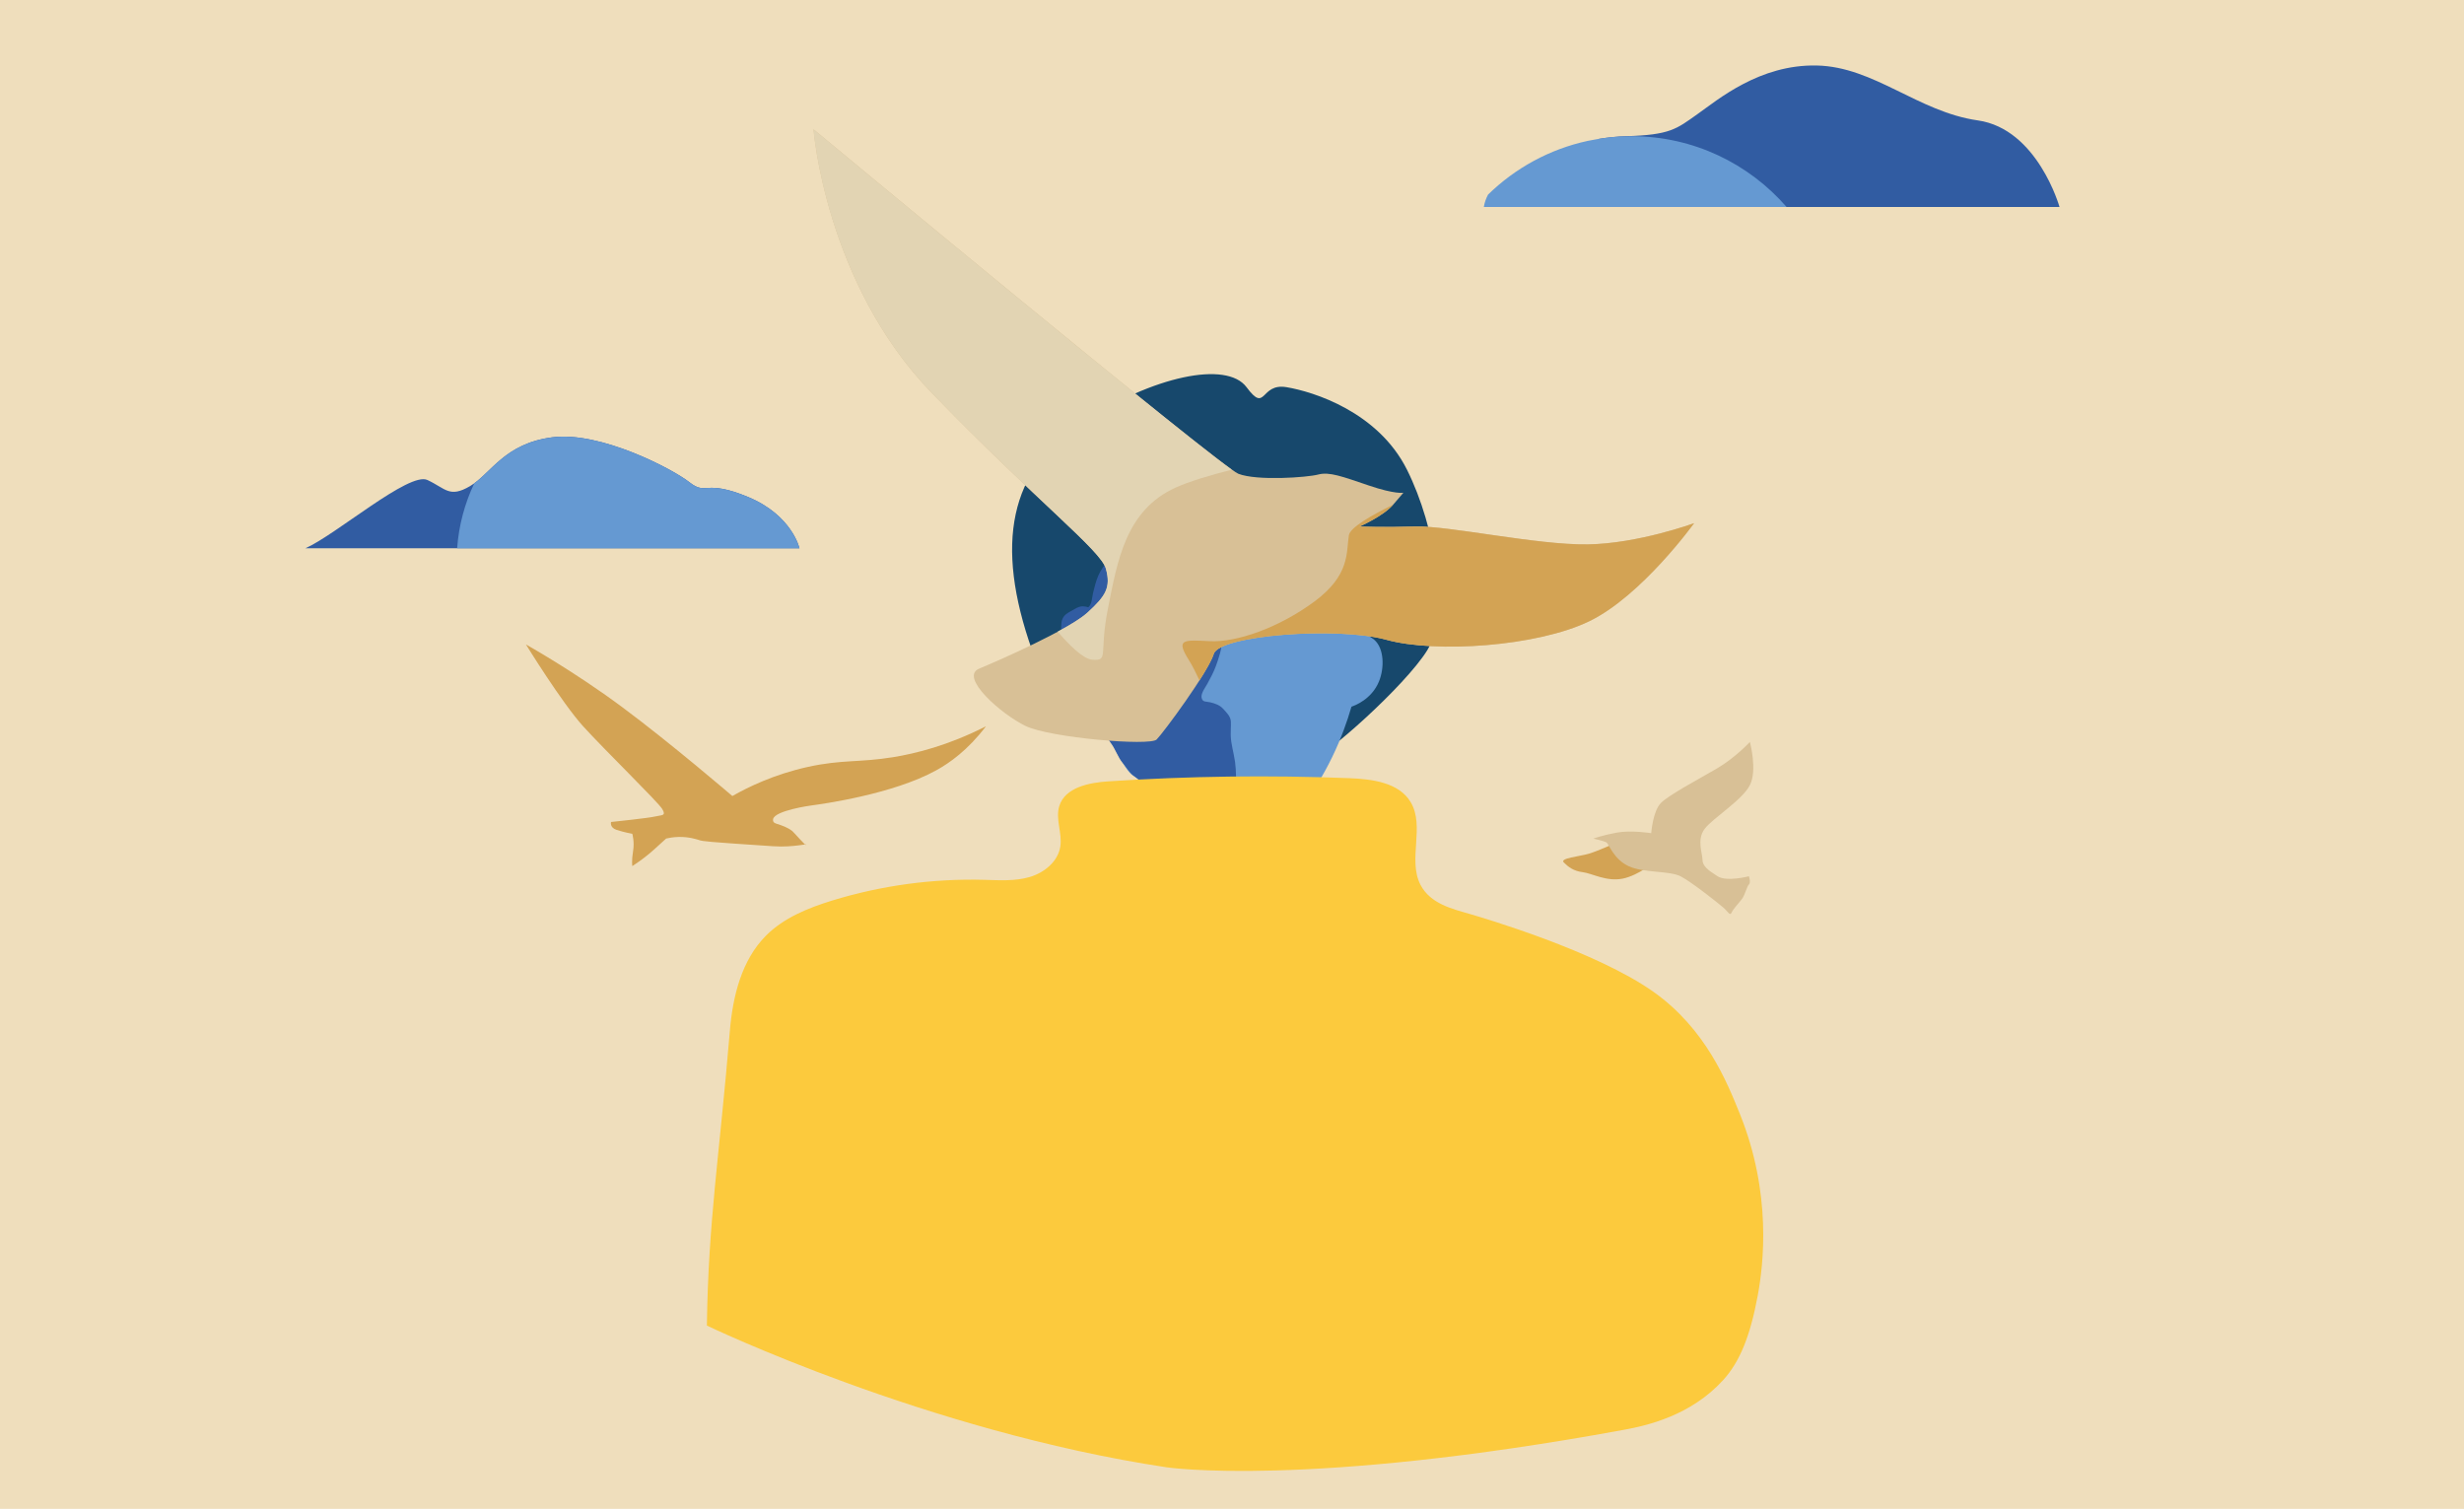 <?xml version="1.0" encoding="UTF-8"?>
<svg id="Calque_1" data-name="Calque 1" xmlns="http://www.w3.org/2000/svg" viewBox="0 0 2036.9 1247.3">
  <defs>
    <style>
      .cls-1 {
        fill: #315ca2;
      }

      .cls-1, .cls-2, .cls-3, .cls-4, .cls-5, .cls-6, .cls-7, .cls-8 {
        stroke-width: 0px;
      }

      .cls-2 {
        fill: #d3a354;
      }

      .cls-3 {
        fill: #efdebc;
      }

      .cls-4 {
        fill: #d8c096;
      }

      .cls-5 {
        fill: #e2d4b3;
      }

      .cls-6 {
        fill: #6599d2;
      }

      .cls-7 {
        fill: #fcca3d;
      }

      .cls-8 {
        fill: #17486c;
      }
    </style>
  </defs>
  <rect class="cls-3" width="2036.9" height="1247.3"/>
  <path class="cls-8" d="M949.35,607.82s-64.72,18.45-96.09-70.08c-31.37-88.53-18.45-149.42,40.59-188.16,59.04-38.74,120.15-51.64,136.62-29.52,16.47,22.15,10.95-3.7,33.06,0,22.15,3.7,75.64,20.3,99.6,68.26,23.97,47.97,35.04,119.9,16.6,149.42-18.45,29.52-84.86,88.53-95.93,90.38s-71.01,14.74-71.01,14.74l-63.48-35.04h.03Z"/>
  <path class="cls-6" d="M947.31,696.35c-1.79-5.2,4.28-7.63,5.52-18.45.41-3.67.73-6.7-.41-11.07-1.15-4.34-1.34-8.87-3.26-12.96-.83-1.76-1.72-3.19-2.68-4.4-4.24-5.33-9.19-8.04-9.96-8.46-12.57-7.02-61.05-115.46-43.31-124.69,4.47-2.33,9.1,3.73,15.57.73,8.97-4.12,8.39-19.53,10.79-32.55,4.95-27,23.33-47.68,35.55-57.16,24.51-19.05,54.86-16.53,76.91-15.54,19.88.89,40.12,5.01,56.97,15.61,26.62,16.75,41.93,49.85,37.43,80.96-.61,4.28-1.5,8.9.61,12.67,2.43,4.28,5.81,5.07,9,7.82,8.14,7.02,8.58,23.07,3.89,34.5-6.16,15-20.46,20.04-22.72,20.81-3.51,12.16-8.55,26.42-15.99,41.74-7.88,16.21-16.47,29.58-24.25,40.21,0,0-36.29,41.36-111.79,39.38-3-.06-5.94-.93-5.94-.93-1.98-.57-10.08-2.94-11.94-8.27v.03Z"/>
  <path class="cls-1" d="M1011.07,704.45c3.7-10.85,7.44-22.02,8.27-33.22.26-3.57-1.15-8.58-.16-11.97.61-2.07,1.66-2.9,1.98-5.23.99-7.15.77-17.11-.19-24.25-.99-7.24-3.41-14.78-3.57-21.99-.1-3.7.26-7.4.13-11.07-.16-4.6-3.48-7.56-6.51-10.91-2.71-2.97-6.7-4.37-10.66-5.27-3.32-.77-6.38.13-7.08-3.96-.61-3.48,3.29-8.55,4.82-11.39,2.43-4.4,5.3-9.83,7.02-14.58,2.3-6.41,5.07-14.23,5.01-21.03-.1-8.2,0-16.37,0-24.57-.06-18.16,5.68-34.75,2.3-53.14-2.71-14.71-7.6-27.35-18.86-37.85-.06-.06-.13-.1-.16-.16-3.03.61-6.13,1.44-9.51,2.52-6.48,2.11-13.79,2.62-19.72,5.94-4.63,2.58-8.87,6.06-13.6,8.46-9.22,4.69-18.19,11.71-24.38,20.2-6.03,8.3-14.11,15.32-18.29,24.86-1.91,4.37-3.19,9.7-4.34,14.39-.83,3.45-.86,9.38-3.93,11.78-6.93-2.17-9,.41-14.94,3.51-5.2,2.71-7.24,5.65-7.4,11.33-.29,9.22-1.05,19.4,1.88,28.18,3.03,8.97,6.29,17.87,10.98,26.14,5.14,9.03,10.08,19.12,16.69,27.09,4.37,5.33,7.98,11.2,12.03,16.79,3.61,4.98,5.23,10.85,9.19,15.57,2.9,3.45,5.2,7.5,8.62,10.31,5.46,4.5,9.51,6.16,12.61,12.86,1.91,4.08,2.11,8.62,3.26,12.96.93,3.51.41,7.4.41,11.07,0,4.05.41,17.87-5.52,18.45l5.52,1.85c3.41.7,3.77,4.66,6.38,6.45,2.04,1.37,3.57.83,5.94.93,7.05.29,13.88,1.95,21,1.88,8.01-.06,16.5-1.12,24.86-3l-.06.1Z"/>
  <g>
    <path class="cls-4" d="M672.53,106.94s9.77,127.14,97.82,217.97c88.05,90.83,139.72,129.95,143.9,145.3,4.18,15.35,0,22.34-15.38,36.32-15.38,13.98-72.67,39.25-89.42,46.18s18.13,37.66,38.39,47.42c20.27,9.77,102.73,16.75,108.31,11.17s42.45-55.43,47.26-70.82c4.79-15.38,102.25-22.82,142.78-11.62,40.53,11.2,124.34,5.58,167.67-15.38,43.31-20.97,86.61-81.03,86.61-81.03,0,0-46.12,16.91-88.02,17.52-41.9.64-115.11-15.57-142.14-14.74-27,.83-46.5,0-46.5,0,0,0,19.56-8.39,27.96-18.16l8.39-9.77s-6.7,1.47-28.69-6c-21.99-7.47-32.58-11.46-41.65-9.06-9.06,2.43-50.77,5.43-66.12-.61-15.32-6.03-351.18-284.73-351.18-284.73v.03Z"/>
    <g>
      <path class="cls-5" d="M902.85,545.33c14.23,1.09,5.46-4.37,13.12-42.67,7.66-38.3,14.42-80.87,55.78-99.54,11.43-5.17,28.24-10.24,46.59-14.87-45.83-32.36-345.85-281.35-345.85-281.35,0,0,9.77,127.14,97.82,217.97,88.02,90.83,139.72,129.95,143.9,145.3,4.18,15.38,0,22.34-15.38,36.32-4.85,4.4-13.85,9.93-24.45,15.64,9.38,10.98,21,22.59,28.44,23.17l.03.03Z"/>
      <path class="cls-2" d="M1312.43,450.01c-41.9.64-115.11-15.57-142.14-14.74-27.03.83-46.5,0-46.5,0,0,0,19.4-8.33,27.86-18.06-18.67,9.1-35.65,19.02-36.6,25.31-2.2,14.23,1.09,32.81-28.44,54.7-29.52,21.86-64.53,33.92-86.42,32.81-21.86-1.09-28.44-1.95-17.49,15.45,2.84,4.53,5.9,10.53,8.87,16.95,5.78-9.03,10.34-17.11,11.81-21.89,4.79-15.38,102.25-22.82,142.78-11.62,40.53,11.17,124.34,5.58,167.67-15.38,43.31-20.97,86.61-81.03,86.61-81.03,0,0-46.12,16.91-88.02,17.52Z"/>
    </g>
  </g>
  <path class="cls-7" d="M584.36,1095.78h0c1.15-86.2,10.18-138.38,18.99-243.63,2.39-28.56,9.67-58.47,29.9-78.76,14.74-14.74,34.79-22.85,54.73-28.98,40.59-12.45,83.2-18.25,125.61-17.11,12.57.35,25.47,1.24,37.53-2.3,12.1-3.54,23.46-12.73,25.4-25.18,1.72-11.07-4.15-22.66-.89-33.38,4.72-15.51,24.51-19.5,40.69-20.55,66.28-4.37,132.79-5.23,199.14-2.62,18.92.77,40.95,3.54,50.68,19.79,11.94,19.95-2.52,47.49,8.04,68.2,8.2,16.02,26.78,20.14,40.75,24.25,11.71,3.45,104.36,30.61,152.1,64.5,43.02,30.54,60.6,74.36,71.36,101.07,26.33,65.55,19.5,123.86,14.65,149.96-6.26,33.6-14.84,54.76-28.63,69.86-26.9,29.49-63.06,37.59-82.15,41.07-263.1,48.25-377.92,30.96-377.92,30.96-198.57-29.9-380.06-117.19-380.06-117.19l.06.03Z"/>
  <path class="cls-2" d="M434.75,532.69s29.65,48.25,47.46,67.85,61.69,62.33,65.26,68.23c3.57,5.94-.64,4.85-5.87,6.16-5.2,1.31-36.48,4.56-36.48,4.56,0,0-1.31,4.56,4.56,6.51,5.87,1.95,13.02,3.26,13.02,3.26,0,0,1.95,6.51.64,14.33-1.31,7.82-.64,12.35-.64,12.35,6.54-4.21,11.52-8.14,14.97-11.07,0,0,4.47-3.77,13.02-11.71h0c2.27-.54,5.94-1.21,10.4-1.31,8.49-.16,14.84,1.95,16.95,2.62,3.19.99,5.46,1.4,61.15,5.07,17.42,1.15,29.42-2.74,27.03-1.09-.61.41-10.12-10.53-11.23-11.43-3.89-3.1-8.43-4.6-13.12-6.1-.99-.32-2.07-.77-2.55-1.69,0,0-.45-.83-.26-2.01,1.21-7.24,31.43-11.36,31.43-11.36,9.19-1.24,67.56-9.22,103.56-29.14,10.95-6.03,26.07-16.66,40.98-36.32-31.72,16.08-58.43,22.53-76.62,25.5-28.02,4.56-42.29,1.85-70.5,8.04-27.92,6.16-49.31,16.6-62.52,24.09,0,0-50.81-43.63-91.18-73.59-40.37-29.97-79.5-51.73-79.5-51.73l.03-.03Z"/>
  <path class="cls-2" d="M1335.54,696.83s-14.71,6.7-22.31,8.94c-7.6,2.23-24.09,3.57-20.52,7.15s8.04,7.15,15.61,8.04,19.63,8.04,33.03,5.36c13.4-2.68,27.22-14.42,27.22-14.42l-33.03-15.03v-.03Z"/>
  <path class="cls-4" d="M1317.22,693.25s8.49,1.79,10.72,3.13c2.23,1.34,5.81,13.72,18.29,19.59s33.92,3.61,43.27,8.52,31.69,22.75,35.26,25.88c3.57,3.13,5.36,7.15,6.7,4.02,1.34-3.13,5.81-7.6,8.49-11.17s4.02-10.28,5.81-12.06,0-6.8,0-6.8c0,0-18.29,4.82-25.88,0-7.6-4.82-12.51-8.36-12.51-13.72s-4.91-16.5,1.79-25.44,31.05-23.65,37.4-36.16c6.35-12.51,0-35.71,0-35.71,0,0-11.94,12.96-27.13,21.86s-39.73,21.86-46.4,28.56c-6.7,6.7-8.04,24.99-8.04,24.99,0,0-16.5-2.68-28.56-.45-12.06,2.23-19.18,4.91-19.18,4.91l-.03.03Z"/>
  <path class="cls-1" d="M252.49,453.23h408.4s-6.06-27.22-42.35-42.35c-36.32-15.13-34.28-1.02-48.41-12.1-14.11-11.11-73.62-42.35-113.45-37.31-39.83,5.04-50.93,30.25-68.07,40.34s-20.17,2.01-35.3-5.04-75.64,45.38-100.85,56.46h.03Z"/>
  <path class="cls-1" d="M1321.91,119.73c2.04,11.14,3.32,22.47,3.41,33.76,1.05,5.81,1.82,11.71,2.46,17.62h374.76s-18.16-64.53-67.56-71.58c-49.4-7.05-85.72-44.36-133.11-45.38-47.39-1.02-81.67,28.24-98.84,40.34-17.14,12.1-22.18,17.11-59.49,18.13-6.38.16-13.85.93-21.86,2.2.32,1.63.41,3.29.19,4.91h.03Z"/>
  <path class="cls-6" d="M377.91,453.23h282.98s-6.06-27.22-42.35-42.35c-36.32-15.13-34.28-1.02-48.41-12.1-14.11-11.11-73.62-42.35-113.45-37.31-37.08,4.69-49.24,26.84-64.59,38.01-7.85,16.5-12.8,34.63-14.2,53.74h.03Z"/>
  <path class="cls-6" d="M1226.59,171.08h250.3c-31.15-35.81-77.01-58.5-128.2-58.5-5.71,0-11.36.29-16.91.83-.83.1-1.66.19-2.49.29-.67.06-1.37.16-2.04.26-4.69.64-9.61,1.47-14.68,2.49-31.69,6.86-60.09,22.56-82.46,44.42-1.72,3.26-2.9,6.64-3.48,10.18l-.03.03Z"/>
</svg>